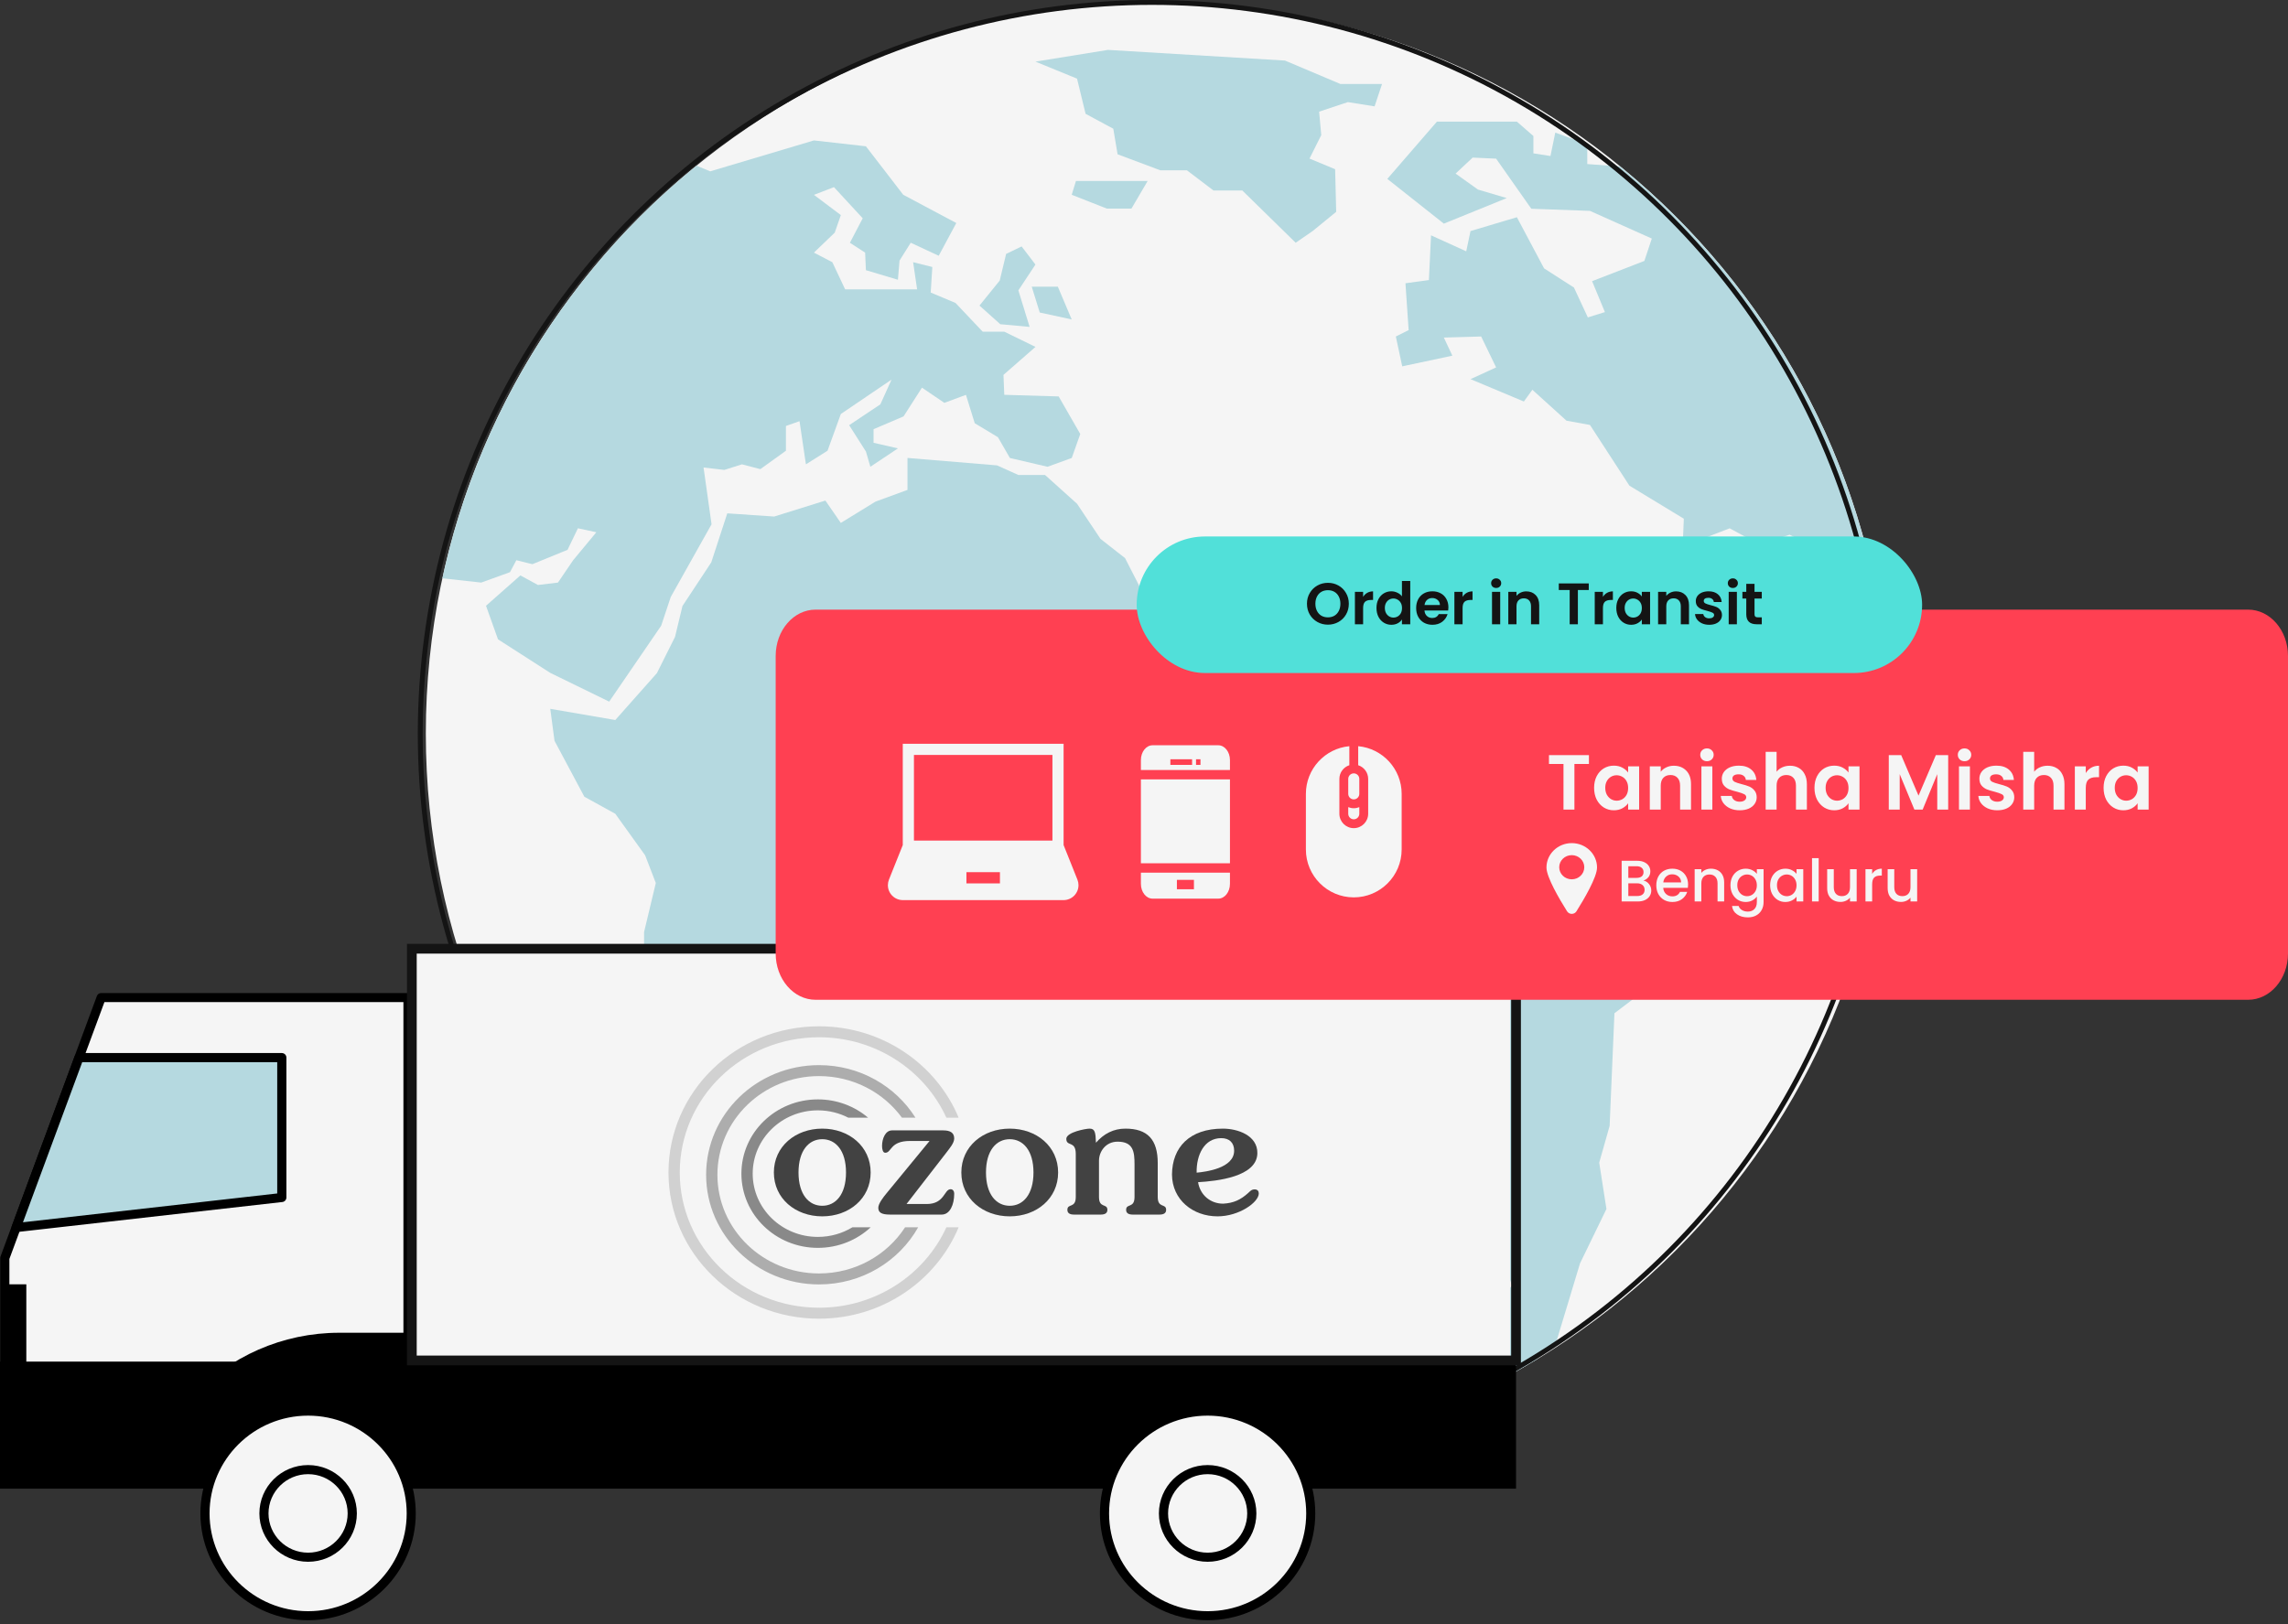<svg width="469" height="333" viewBox="0 0 469 333" fill="none" xmlns="http://www.w3.org/2000/svg">
<rect x="0" y="0" width="469" height="333" fill="#333333" stroke="none"/>
<path d="M237.352 300.363C320.231 300.363 387.418 233.22 387.418 150.396C387.418 67.571 320.231 0.428 237.352 0.428C154.473 0.428 87.286 67.571 87.286 150.396C87.286 233.22 154.473 300.363 237.352 300.363Z" fill="#F5F5F5"/>
<path d="M280.126 175.16L294.88 168.604L301.441 154.845H309.31L312.914 147.634H319.798L323.402 145.341H339.464L348.207 151.897L345.581 157.025L347.326 164.671L353.224 169.912L352.351 175.806L354.541 179.302L340.442 200.546L330.932 207.757L329.946 230.858L327.813 238.391L329.292 247.895L323.878 259.038L319.127 274.767L314.966 278.756C312.938 279.983 310.87 281.17 308.777 282.301H300.277L299.784 279.184L305.521 277.383L309.456 271.973L307 266.563L309.949 263.616L305.521 250.834L300.439 248.541L288.966 227.572V221.015L286.016 218.068H276.183L272.903 196.444L267.328 183.994L273.557 175.144H280.118L280.126 175.16Z" fill="#B5D9E0"/>
<path d="M386.521 134.004L378.167 138.13L374.07 137.315L369.481 142.394L362.266 144.525L360.787 149.273L354.557 153.698L349.475 156.322V149.935H353.079L354.557 146.964L353.903 136.007H361.934L358.492 126.18H366.031L367.832 131.259L375.371 130.112L376.518 120.94L374.224 116.846V113.245L366.847 109.644L360.617 111.606L354.549 108.327L349.467 110.29V118.154L344.716 117.064L345.153 106.357L334.002 99.583L325.915 87.132L321.107 86.26L314.11 79.921L312.365 82.328L301.433 77.741L306.677 75.335L303.614 68.997L295.963 69.215L297.708 72.929L287.431 75.117L286.122 68.997L288.748 67.689L288.093 58.08L292.901 57.426L293.337 48.253L300.552 51.532L301.425 47.381L310.935 44.539L316.51 55.028L322.634 58.96L325.478 65.081L328.977 63.99L326.351 57.652L337.065 53.502L338.592 48.915L325.915 43.239L313.892 42.803L306.677 32.532L301.869 32.314L298.371 35.592L302.96 38.871L308.858 40.615L295.963 45.855L284.376 36.682L294.541 24.942H310.935L314.32 27.889V31.442L317.819 31.991L318.804 27.187L325.365 29.593V33.638L332.096 34.139C361.862 58.387 382.142 93.826 386.513 134.037L386.521 134.004Z" fill="#B5D9E0"/>
<path d="M355.099 123.936L350.186 121.86L344.829 122.894L337.065 127.973L338.818 130.484L343.076 128.958L346.082 125.575L350.186 124.921L355.099 126.665V123.936Z" fill="#B5D9E0"/>
<path d="M334.228 129.176H328.977L325.155 132.236L329.688 134.093L337.065 133.544L334.228 129.176Z" fill="#B5D9E0"/>
<path d="M283.294 17.223H274.769L263.401 12.418L227.115 10.23L212.248 12.636L220.772 16.125L222.525 23.335L228.206 26.395L229.086 31.636L237.829 34.914H243.29L248.752 39.064H254.659L265.591 49.771L269.081 47.365L273.897 43.433L273.679 34.696L268.427 32.516L270.834 27.704L270.398 22.899L276.296 20.937L281.766 21.809L283.294 17.223Z" fill="#B5D9E0"/>
<path d="M231.922 37.102H220.554L219.682 39.937L226.897 42.779H231.922L235.251 37.102H231.922Z" fill="#B5D9E0"/>
<path d="M117.819 194.385L121.536 201.378L126.78 202.686V210.333L129.188 213.829L128.089 221.693L124.372 223.22L121.318 221.031L114.757 201.596L117.819 194.385Z" fill="#B5D9E0"/>
<path d="M112.794 145.341L113.666 151.897L119.783 163.363L126.125 166.859L132.242 175.378L134.431 181.054L132.024 191.107V201.814L141.647 208.798V219.287L145.8 222.347L147.981 228.896L157.572 237.859L172.35 241.791L175.089 233.046V228.896L179.46 225.182L180.551 215.355L184.704 206.182L183.613 197.002L180.995 194.385L183.177 182.807L189.956 172.754V162.055L194.981 160.521L198.48 156.807L208.095 160.521L214.219 158.777L219.681 160.957L229.741 153.973L237.392 140.424L235.203 134.311L235.421 123.822L230.613 114.432L225.588 110.499L220.772 103.289L214.219 97.395H208.749L204.378 95.424L186.021 93.898V100.447L179.46 102.853L172.35 107.221L169.191 102.635L158.695 105.913L149.08 105.259L145.8 115.304L139.893 124.258L138.366 130.597L134.65 138.025L126.125 147.634L112.794 145.341Z" fill="#B5D9E0"/>
<path d="M116.341 112.736L109.126 115.683L105.845 114.868L104.536 117.323L98.638 119.454L90.688 118.574C98.016 84.694 116.793 55.076 142.778 33.969L145.582 35.132L166.84 28.794L177.497 29.997L185.148 39.937L196.024 45.726L192.42 52.444L186.684 49.771L184.389 53.429L184.058 57.361L177.497 55.399L177.335 51.798L174.216 49.779L176.842 44.757L170.944 38.37L166.848 39.953L172.358 44.103L171.106 47.704L166.84 51.798L170.613 53.76L173.239 59.331H183.242H187.992L187.176 53.76L191.111 54.745L190.78 59.986L195.862 62.117L201.437 68.011H205.865L212.256 71.128L205.695 76.861L205.857 80.955L217.007 81.286L221.435 88.989L219.689 93.906L214.72 95.707L207.012 93.906L204.556 89.643L199.805 86.777L198.003 80.963L193.576 82.602L188.986 79.485L185.213 85.38L179.064 88.004V90.79L184.066 91.936L178.41 95.707L177.505 92.59L174.063 87.18L180.454 82.917L182.749 77.838L172.358 84.887L169.627 92.421L165.199 95.207L163.89 86.357L161.103 87.342V92.421L155.859 96.192L152.086 95.207L148.482 96.353L144.216 95.861L145.856 107.496L137.494 122.401L135.53 128.296L124.873 143.863L112.794 137.969L102.08 131.09L99.624 124.21L106.669 117.985L110.273 119.947L114.369 119.454L117.488 114.868L122.239 109.135L118.466 108.319L116.333 112.744L116.341 112.736Z" fill="#B5D9E0"/>
<path d="M206.237 52.064L204.928 57.523L200.775 62.658L205.041 66.477L211.052 67.026L208.749 59.541L212.248 54.244L209.412 50.53L206.237 52.064Z" fill="#B5D9E0"/>
<path d="M211.489 58.782H216.837L219.681 65.501L213.129 64.079L211.489 58.782Z" fill="#B5D9E0"/>
<circle cx="236.128" cy="150.486" r="149.986" stroke="#141414"/>
<path d="M0.986 286.556H83.635V204.538H20.744L0.986 257.967V286.556Z" fill="#F5F5F5"/>
<path d="M0.046 286.555V257.967C0.046 257.856 0.065 257.745 0.102 257.644L19.86 204.224C19.999 203.855 20.343 203.615 20.743 203.615H83.635C84.155 203.615 84.574 204.031 84.574 204.547V286.564C84.574 287.081 84.155 287.497 83.635 287.497H0.986C0.465 287.497 0.046 287.081 0.046 286.564V286.555ZM82.695 205.471H21.404L1.925 258.133V285.623H82.695V205.471Z" fill="black"/>
<path d="M3.302 251.718L58.184 245.551V216.852H16.632L3.302 251.718Z" fill="#B5D9E0"/>
<path d="M2.558 252.29C2.353 252.032 2.307 251.699 2.418 251.395L15.32 216.529C15.46 216.16 15.804 215.92 16.204 215.92H57.766C58.286 215.92 58.705 216.335 58.705 216.852V245.542C58.705 246.013 58.352 246.41 57.877 246.465L3.414 252.632C3.414 252.632 3.339 252.632 3.311 252.632C3.023 252.632 2.753 252.502 2.577 252.272L2.558 252.29ZM56.817 217.785H16.855L4.707 250.619L56.826 244.711V217.785H56.817Z" fill="black"/>
<path d="M84.419 286.291H309.536V194.531H84.419L84.419 286.291Z" fill="#F5F5F5"/>
<path d="M0 305.239L310.76 305.239V279.187L0 279.187V305.239Z" fill="black"/>
<path d="M39.236 286.555H83.635V273.272H69.523C57.989 273.272 46.994 278.091 39.236 286.555Z" fill="black"/>
<path d="M0.995 279.521H5.395L5.395 263.34H0.995L0.995 279.521Z" fill="black"/>
<path d="M63.151 331.288C74.823 331.288 84.285 321.899 84.285 310.316C84.285 298.733 74.823 289.343 63.151 289.343C51.479 289.343 42.017 298.733 42.017 310.316C42.017 321.899 51.479 331.288 63.151 331.288Z" fill="#F5F5F5"/>
<path d="M41.078 310.316C41.078 298.232 50.984 288.411 63.151 288.411C75.328 288.411 85.225 298.242 85.225 310.316C85.225 322.399 75.318 332.221 63.151 332.221C50.975 332.221 41.078 322.39 41.078 310.316ZM42.957 310.316C42.957 321.365 52.017 330.365 63.161 330.365C74.295 330.365 83.365 321.374 83.365 310.316C83.365 299.266 74.305 290.266 63.161 290.266C52.017 290.266 42.957 299.257 42.957 310.316Z" fill="black"/>
<path d="M71.516 313.753C73.429 309.17 71.236 303.916 66.618 302.018C62 300.12 56.705 302.296 54.792 306.879C52.88 311.462 55.072 316.716 59.691 318.614C64.309 320.512 69.603 318.336 71.516 313.753Z" fill="#F5F5F5"/>
<path d="M53.17 310.316C53.17 304.851 57.654 300.402 63.161 300.402C68.668 300.402 73.151 304.851 73.151 310.316C73.151 315.781 68.668 320.23 63.161 320.23C57.654 320.23 53.17 315.781 53.17 310.316ZM55.04 310.316C55.04 314.756 58.677 318.365 63.152 318.365C67.626 318.365 71.263 314.756 71.263 310.316C71.263 305.876 67.626 302.266 63.152 302.266C58.677 302.266 55.04 305.876 55.04 310.316Z" fill="black"/>
<path d="M247.546 331.288C259.218 331.288 268.68 321.899 268.68 310.316C268.68 298.733 259.218 289.343 247.546 289.343C235.874 289.343 226.412 298.733 226.412 310.316C226.412 321.899 235.874 331.288 247.546 331.288Z" fill="#F5F5F5"/>
<path d="M225.463 310.316C225.463 298.232 235.369 288.411 247.536 288.411C259.713 288.411 269.61 298.242 269.61 310.316C269.61 322.39 259.704 332.221 247.536 332.221C235.36 332.221 225.463 322.39 225.463 310.316ZM227.342 310.316C227.342 321.365 236.402 330.365 247.546 330.365C258.68 330.365 267.75 321.374 267.75 310.316C267.75 299.266 258.69 290.266 247.546 290.266C236.411 290.266 227.342 299.257 227.342 310.316Z" fill="black"/>
<path d="M253.947 316.668C257.482 313.16 257.482 307.474 253.947 303.966C250.413 300.458 244.682 300.458 241.147 303.966C237.613 307.474 237.613 313.16 241.147 316.668C244.682 320.176 250.413 320.176 253.947 316.668Z" fill="#F5F5F5"/>
<path d="M237.555 310.316C237.555 304.851 242.039 300.402 247.546 300.402C253.053 300.402 257.536 304.851 257.536 310.316C257.536 315.781 253.053 320.23 247.546 320.23C242.039 320.23 237.555 315.781 237.555 310.316ZM239.434 310.316C239.434 314.756 243.072 318.365 247.546 318.365C252.02 318.365 255.657 314.756 255.657 310.316C255.657 305.876 252.02 302.266 247.546 302.266C243.072 302.266 239.434 305.876 239.434 310.316Z" fill="black"/>
<rect x="84.419" y="194.531" width="226.341" height="84.419" stroke="#141414" stroke-width="2"/>
<g clip-path="url(#clip0_43_365)">
<path d="M178.469 240.411C178.469 245.756 174.04 249.403 168.549 249.403C163.059 249.403 158.63 245.756 158.63 240.411C158.63 235.066 163.059 231.418 168.549 231.418C174.04 231.418 178.469 235.066 178.469 240.411ZM163.681 240.411C163.681 244.925 165.804 247.236 168.549 247.236C171.295 247.236 173.418 244.925 173.418 240.411C173.418 235.896 171.295 233.585 168.549 233.585C165.804 233.585 163.681 235.896 163.681 240.411Z" fill="#424242"/>
<path d="M185.821 246.875H189.957C193.654 246.875 193.508 243.841 194.862 243.841C195.302 243.841 195.594 244.203 195.594 244.78C195.594 247.02 194.716 249.042 193.032 249.042H182.453C180.66 249.042 180.037 248.609 180.037 247.634C180.037 246.803 181.062 245.467 181.758 244.636L190.543 233.946H186.516C182.417 233.946 182.783 236.366 181.465 236.366C180.953 236.366 180.806 235.607 180.806 234.957C180.806 233.513 181.465 231.779 182.856 231.779H193.362C194.716 231.779 195.594 232.213 195.594 233.441C195.594 234.38 194.643 235.463 194.02 236.294L185.821 246.875Z" fill="#424242"/>
<path d="M216.897 240.411C216.897 245.756 212.468 249.403 206.977 249.403C201.486 249.403 197.057 245.756 197.057 240.411C197.057 235.066 201.486 231.418 206.977 231.418C212.468 231.418 216.897 235.066 216.897 240.411ZM202.109 240.411C202.109 244.925 204.232 247.236 206.977 247.236C209.722 247.236 211.845 244.925 211.845 240.411C211.845 235.896 209.722 233.585 206.977 233.585C204.232 233.585 202.109 235.896 202.109 240.411Z" fill="#424242"/>
<path d="M232.558 245.431V238.786C232.558 236.185 232.339 234.091 229.081 234.091C226.664 234.091 225.273 236.113 225.273 237.991V245.431C225.273 247.814 226.994 246.695 226.994 248.067C226.994 248.681 226.591 249.042 225.64 249.042H220.149C219.197 249.042 218.794 248.681 218.794 248.067C218.794 246.695 220.515 247.814 220.515 245.431V236.619C220.515 233.802 218.575 235.174 218.575 233.513C218.575 232.141 222.602 231.418 223.334 231.418C224.432 231.418 224.578 232.141 224.652 234.307C226.262 232.466 228.239 231.418 230.691 231.418C235.23 231.418 237.316 233.657 237.316 238.497V245.431C237.316 247.814 239.037 246.695 239.037 248.067C239.037 248.681 238.635 249.042 237.683 249.042H232.192C231.24 249.042 230.837 248.681 230.837 248.067C230.837 246.695 232.558 247.814 232.558 245.431Z" fill="#424242"/>
<path d="M240.239 240.844C240.276 235.246 243.827 231.418 250.671 231.418C253.747 231.418 257.773 232.827 257.737 236.438C257.7 241.314 249.391 242.18 245.583 242.397C246.022 245.106 248.183 246.803 250.708 246.803C252.868 246.695 254.296 246.008 255.833 244.636C256.272 244.239 256.528 243.878 257.187 243.878C257.773 243.878 258.029 244.239 258.029 244.708C258.029 246.514 254.003 249.403 249.574 249.403C244.522 249.403 240.276 246.008 240.239 240.844ZM250.342 233.368C246.828 233.368 245.218 236.835 245.291 240.447C247.194 240.266 252.977 239.544 252.977 235.933C252.977 234.307 251.989 233.368 250.342 233.368Z" fill="#424242"/>
<path opacity="0.6" fill-rule="evenodd" clip-rule="evenodd" d="M178.471 251.651C175.658 254.263 171.845 255.866 167.646 255.866C158.991 255.866 151.975 249.052 151.975 240.645C151.975 232.238 158.991 225.423 167.646 225.423C171.588 225.423 175.189 226.837 177.943 229.17H173.884C172.022 228.213 169.899 227.671 167.646 227.671C160.27 227.671 154.29 233.48 154.29 240.645C154.29 247.81 160.27 253.618 167.646 253.618C170.244 253.618 172.669 252.898 174.72 251.651H178.471Z" fill="#424242"/>
<path opacity="0.4" fill-rule="evenodd" clip-rule="evenodd" d="M188.207 251.651C184.278 258.628 176.652 263.36 167.887 263.36C155.105 263.36 144.743 253.295 144.743 240.879C144.743 228.463 155.105 218.398 167.887 218.398C176.253 218.398 183.583 222.71 187.649 229.17H184.877C181.102 224.011 174.899 220.646 167.887 220.646C156.383 220.646 147.057 229.705 147.057 240.879C147.057 252.053 156.383 261.112 167.887 261.112C175.315 261.112 181.835 257.335 185.523 251.651H188.207Z" fill="#424242"/>
<path opacity="0.2" fill-rule="evenodd" clip-rule="evenodd" d="M196.503 251.651C191.926 262.636 180.838 270.386 167.887 270.386C150.844 270.386 137.028 256.965 137.028 240.411C137.028 223.856 150.844 210.436 167.887 210.436C180.838 210.436 191.926 218.185 196.503 229.17H193.989C189.549 219.458 179.533 212.684 167.887 212.684C152.122 212.684 139.342 225.098 139.342 240.411C139.342 255.724 152.122 268.137 167.887 268.137C179.533 268.137 189.549 261.364 193.989 251.651H196.503Z" fill="#424242"/>
</g>
<path d="M460.821 125H167.179C162.662 125 159 129.253 159 134.499V195.501C159 200.747 162.662 205 167.179 205H460.821C465.338 205 469 200.747 469 195.501V134.499C469 129.253 465.338 125 460.821 125Z" fill="#FF4052"/>
<path d="M325.704 154.832V156.64H322.728V166H320.488V156.64H317.512V154.832H325.704ZM326.762 161.536C326.762 160.64 326.938 159.845 327.29 159.152C327.653 158.459 328.138 157.925 328.746 157.552C329.365 157.179 330.053 156.992 330.81 156.992C331.472 156.992 332.048 157.125 332.538 157.392C333.04 157.659 333.44 157.995 333.738 158.4V157.136H335.994V166H333.738V164.704C333.45 165.12 333.05 165.467 332.538 165.744C332.037 166.011 331.456 166.144 330.794 166.144C330.048 166.144 329.365 165.952 328.746 165.568C328.138 165.184 327.653 164.645 327.29 163.952C326.938 163.248 326.762 162.443 326.762 161.536ZM333.738 161.568C333.738 161.024 333.632 160.56 333.418 160.176C333.205 159.781 332.917 159.483 332.554 159.28C332.192 159.067 331.802 158.96 331.386 158.96C330.97 158.96 330.586 159.061 330.234 159.264C329.882 159.467 329.594 159.765 329.37 160.16C329.157 160.544 329.05 161.003 329.05 161.536C329.05 162.069 329.157 162.539 329.37 162.944C329.594 163.339 329.882 163.643 330.234 163.856C330.597 164.069 330.981 164.176 331.386 164.176C331.802 164.176 332.192 164.075 332.554 163.872C332.917 163.659 333.205 163.36 333.418 162.976C333.632 162.581 333.738 162.112 333.738 161.568ZM343.094 157.008C344.15 157.008 345.003 157.344 345.654 158.016C346.305 158.677 346.63 159.605 346.63 160.8V166H344.39V161.104C344.39 160.4 344.214 159.861 343.862 159.488C343.51 159.104 343.03 158.912 342.422 158.912C341.803 158.912 341.313 159.104 340.95 159.488C340.598 159.861 340.422 160.4 340.422 161.104V166H338.182V157.136H340.422V158.24C340.721 157.856 341.099 157.557 341.558 157.344C342.027 157.12 342.539 157.008 343.094 157.008ZM349.896 156.08C349.502 156.08 349.171 155.957 348.904 155.712C348.648 155.456 348.52 155.141 348.52 154.768C348.52 154.395 348.648 154.085 348.904 153.84C349.171 153.584 349.502 153.456 349.896 153.456C350.291 153.456 350.616 153.584 350.872 153.84C351.139 154.085 351.272 154.395 351.272 154.768C351.272 155.141 351.139 155.456 350.872 155.712C350.616 155.957 350.291 156.08 349.896 156.08ZM351 157.136V166H348.76V157.136H351ZM356.605 166.144C355.88 166.144 355.229 166.016 354.653 165.76C354.077 165.493 353.619 165.136 353.277 164.688C352.947 164.24 352.765 163.744 352.733 163.2H354.989C355.032 163.541 355.197 163.824 355.485 164.048C355.784 164.272 356.152 164.384 356.589 164.384C357.016 164.384 357.347 164.299 357.581 164.128C357.827 163.957 357.949 163.739 357.949 163.472C357.949 163.184 357.8 162.971 357.501 162.832C357.213 162.683 356.749 162.523 356.109 162.352C355.448 162.192 354.904 162.027 354.477 161.856C354.061 161.685 353.699 161.424 353.389 161.072C353.091 160.72 352.941 160.245 352.941 159.648C352.941 159.157 353.08 158.709 353.357 158.304C353.645 157.899 354.051 157.579 354.573 157.344C355.107 157.109 355.731 156.992 356.445 156.992C357.501 156.992 358.344 157.259 358.973 157.792C359.603 158.315 359.949 159.024 360.013 159.92H357.869C357.837 159.568 357.688 159.291 357.421 159.088C357.165 158.875 356.819 158.768 356.381 158.768C355.976 158.768 355.661 158.843 355.437 158.992C355.224 159.141 355.117 159.349 355.117 159.616C355.117 159.915 355.267 160.144 355.565 160.304C355.864 160.453 356.328 160.608 356.957 160.768C357.597 160.928 358.125 161.093 358.541 161.264C358.957 161.435 359.315 161.701 359.613 162.064C359.923 162.416 360.083 162.885 360.093 163.472C360.093 163.984 359.949 164.443 359.661 164.848C359.384 165.253 358.979 165.573 358.445 165.808C357.923 166.032 357.309 166.144 356.605 166.144ZM366.924 157.008C367.596 157.008 368.193 157.157 368.716 157.456C369.239 157.744 369.644 158.176 369.932 158.752C370.231 159.317 370.38 160 370.38 160.8V166H368.14V161.104C368.14 160.4 367.964 159.861 367.612 159.488C367.26 159.104 366.78 158.912 366.172 158.912C365.553 158.912 365.063 159.104 364.7 159.488C364.348 159.861 364.172 160.4 364.172 161.104V166H361.932V154.16H364.172V158.24C364.46 157.856 364.844 157.557 365.324 157.344C365.804 157.12 366.337 157.008 366.924 157.008ZM371.934 161.536C371.934 160.64 372.11 159.845 372.462 159.152C372.825 158.459 373.31 157.925 373.918 157.552C374.537 157.179 375.225 156.992 375.982 156.992C376.644 156.992 377.22 157.125 377.71 157.392C378.212 157.659 378.612 157.995 378.91 158.4V157.136H381.166V166H378.91V164.704C378.622 165.12 378.222 165.467 377.71 165.744C377.209 166.011 376.628 166.144 375.966 166.144C375.22 166.144 374.537 165.952 373.918 165.568C373.31 165.184 372.825 164.645 372.462 163.952C372.11 163.248 371.934 162.443 371.934 161.536ZM378.91 161.568C378.91 161.024 378.804 160.56 378.59 160.176C378.377 159.781 378.089 159.483 377.726 159.28C377.364 159.067 376.974 158.96 376.558 158.96C376.142 158.96 375.758 159.061 375.406 159.264C375.054 159.467 374.766 159.765 374.542 160.16C374.329 160.544 374.222 161.003 374.222 161.536C374.222 162.069 374.329 162.539 374.542 162.944C374.766 163.339 375.054 163.643 375.406 163.856C375.769 164.069 376.153 164.176 376.558 164.176C376.974 164.176 377.364 164.075 377.726 163.872C378.089 163.659 378.377 163.36 378.59 162.976C378.804 162.581 378.91 162.112 378.91 161.568ZM399.343 154.832V166H397.103V158.736L394.111 166H392.415L389.407 158.736V166H387.167V154.832H389.711L393.263 163.136L396.815 154.832H399.343ZM402.693 156.08C402.298 156.08 401.968 155.957 401.701 155.712C401.445 155.456 401.317 155.141 401.317 154.768C401.317 154.395 401.445 154.085 401.701 153.84C401.968 153.584 402.298 153.456 402.693 153.456C403.088 153.456 403.413 153.584 403.669 153.84C403.936 154.085 404.069 154.395 404.069 154.768C404.069 155.141 403.936 155.456 403.669 155.712C403.413 155.957 403.088 156.08 402.693 156.08ZM403.797 157.136V166H401.557V157.136H403.797ZM409.402 166.144C408.677 166.144 408.026 166.016 407.45 165.76C406.874 165.493 406.416 165.136 406.074 164.688C405.744 164.24 405.562 163.744 405.53 163.2H407.786C407.829 163.541 407.994 163.824 408.282 164.048C408.581 164.272 408.949 164.384 409.386 164.384C409.813 164.384 410.144 164.299 410.378 164.128C410.624 163.957 410.746 163.739 410.746 163.472C410.746 163.184 410.597 162.971 410.298 162.832C410.01 162.683 409.546 162.523 408.906 162.352C408.245 162.192 407.701 162.027 407.274 161.856C406.858 161.685 406.496 161.424 406.186 161.072C405.888 160.72 405.738 160.245 405.738 159.648C405.738 159.157 405.877 158.709 406.154 158.304C406.442 157.899 406.848 157.579 407.37 157.344C407.904 157.109 408.528 156.992 409.242 156.992C410.298 156.992 411.141 157.259 411.77 157.792C412.4 158.315 412.746 159.024 412.81 159.92H410.666C410.634 159.568 410.485 159.291 410.218 159.088C409.962 158.875 409.616 158.768 409.178 158.768C408.773 158.768 408.458 158.843 408.234 158.992C408.021 159.141 407.914 159.349 407.914 159.616C407.914 159.915 408.064 160.144 408.362 160.304C408.661 160.453 409.125 160.608 409.754 160.768C410.394 160.928 410.922 161.093 411.338 161.264C411.754 161.435 412.112 161.701 412.41 162.064C412.72 162.416 412.88 162.885 412.89 163.472C412.89 163.984 412.746 164.443 412.458 164.848C412.181 165.253 411.776 165.573 411.242 165.808C410.72 166.032 410.106 166.144 409.402 166.144ZM419.721 157.008C420.393 157.008 420.99 157.157 421.513 157.456C422.036 157.744 422.441 158.176 422.729 158.752C423.028 159.317 423.177 160 423.177 160.8V166H420.937V161.104C420.937 160.4 420.761 159.861 420.409 159.488C420.057 159.104 419.577 158.912 418.969 158.912C418.35 158.912 417.86 159.104 417.497 159.488C417.145 159.861 416.969 160.4 416.969 161.104V166H414.729V154.16H416.969V158.24C417.257 157.856 417.641 157.557 418.121 157.344C418.601 157.12 419.134 157.008 419.721 157.008ZM427.547 158.512C427.835 158.043 428.208 157.675 428.667 157.408C429.136 157.141 429.67 157.008 430.267 157.008V159.36H429.675C428.971 159.36 428.438 159.525 428.075 159.856C427.723 160.187 427.547 160.763 427.547 161.584V166H425.307V157.136H427.547V158.512ZM431.2 161.536C431.2 160.64 431.376 159.845 431.728 159.152C432.091 158.459 432.576 157.925 433.184 157.552C433.803 157.179 434.491 156.992 435.248 156.992C435.909 156.992 436.485 157.125 436.976 157.392C437.477 157.659 437.877 157.995 438.176 158.4V157.136H440.432V166H438.176V164.704C437.888 165.12 437.488 165.467 436.976 165.744C436.475 166.011 435.893 166.144 435.232 166.144C434.485 166.144 433.803 165.952 433.184 165.568C432.576 165.184 432.091 164.645 431.728 163.952C431.376 163.248 431.2 162.443 431.2 161.536ZM438.176 161.568C438.176 161.024 438.069 160.56 437.856 160.176C437.643 159.781 437.355 159.483 436.992 159.28C436.629 159.067 436.24 158.96 435.824 158.96C435.408 158.96 435.024 159.061 434.672 159.264C434.32 159.467 434.032 159.765 433.808 160.16C433.595 160.544 433.488 161.003 433.488 161.536C433.488 162.069 433.595 162.539 433.808 162.944C434.032 163.339 434.32 163.643 434.672 163.856C435.035 164.069 435.419 164.176 435.824 164.176C436.24 164.176 436.629 164.075 436.992 163.872C437.355 163.659 437.643 163.36 437.856 162.976C438.069 162.581 438.176 162.112 438.176 161.568Z" fill="#F5F5F5"/>
<path d="M336.874 180.554C337.322 180.634 337.702 180.87 338.014 181.262C338.326 181.654 338.482 182.098 338.482 182.594C338.482 183.018 338.37 183.402 338.146 183.746C337.93 184.082 337.614 184.35 337.198 184.55C336.782 184.742 336.298 184.838 335.746 184.838H332.41V176.498H335.59C336.158 176.498 336.646 176.594 337.054 176.786C337.462 176.978 337.77 177.238 337.978 177.566C338.186 177.886 338.29 178.246 338.29 178.646C338.29 179.126 338.162 179.526 337.906 179.846C337.65 180.166 337.306 180.402 336.874 180.554ZM333.778 180.002H335.47C335.918 180.002 336.266 179.902 336.514 179.702C336.77 179.494 336.898 179.198 336.898 178.814C336.898 178.438 336.77 178.146 336.514 177.938C336.266 177.722 335.918 177.614 335.47 177.614H333.778V180.002ZM335.626 183.722C336.09 183.722 336.454 183.61 336.718 183.386C336.982 183.162 337.114 182.85 337.114 182.45C337.114 182.042 336.974 181.718 336.694 181.478C336.414 181.238 336.042 181.118 335.578 181.118H333.778V183.722H335.626ZM346.029 181.37C346.029 181.618 346.013 181.842 345.981 182.042H340.929C340.969 182.57 341.165 182.994 341.517 183.314C341.869 183.634 342.301 183.794 342.813 183.794C343.549 183.794 344.069 183.486 344.373 182.87H345.849C345.649 183.478 345.285 183.978 344.757 184.37C344.237 184.754 343.589 184.946 342.813 184.946C342.181 184.946 341.613 184.806 341.109 184.526C340.613 184.238 340.221 183.838 339.933 183.326C339.653 182.806 339.513 182.206 339.513 181.526C339.513 180.846 339.649 180.25 339.921 179.738C340.201 179.218 340.589 178.818 341.085 178.538C341.589 178.258 342.165 178.118 342.813 178.118C343.437 178.118 343.993 178.254 344.481 178.526C344.969 178.798 345.349 179.182 345.621 179.678C345.893 180.166 346.029 180.73 346.029 181.37ZM344.601 180.938C344.593 180.434 344.413 180.03 344.061 179.726C343.709 179.422 343.273 179.27 342.753 179.27C342.281 179.27 341.877 179.422 341.541 179.726C341.205 180.022 341.005 180.426 340.941 180.938H344.601ZM350.711 178.118C351.231 178.118 351.695 178.226 352.103 178.442C352.519 178.658 352.843 178.978 353.075 179.402C353.307 179.826 353.423 180.338 353.423 180.938V184.838H352.067V181.142C352.067 180.55 351.919 180.098 351.623 179.786C351.327 179.466 350.923 179.306 350.411 179.306C349.899 179.306 349.491 179.466 349.187 179.786C348.891 180.098 348.743 180.55 348.743 181.142V184.838H347.375V178.226H348.743V178.982C348.967 178.71 349.251 178.498 349.595 178.346C349.947 178.194 350.319 178.118 350.711 178.118ZM357.832 178.118C358.344 178.118 358.796 178.222 359.188 178.43C359.588 178.63 359.9 178.882 360.124 179.186V178.226H361.504V184.946C361.504 185.554 361.376 186.094 361.12 186.566C360.864 187.046 360.492 187.422 360.004 187.694C359.524 187.966 358.948 188.102 358.276 188.102C357.38 188.102 356.636 187.89 356.044 187.466C355.452 187.05 355.116 186.482 355.036 185.762H356.392C356.496 186.106 356.716 186.382 357.052 186.59C357.396 186.806 357.804 186.914 358.276 186.914C358.828 186.914 359.272 186.746 359.608 186.41C359.952 186.074 360.124 185.586 360.124 184.946V183.842C359.892 184.154 359.576 184.418 359.176 184.634C358.784 184.842 358.336 184.946 357.832 184.946C357.256 184.946 356.728 184.802 356.248 184.514C355.776 184.218 355.4 183.81 355.12 183.29C354.848 182.762 354.712 182.166 354.712 181.502C354.712 180.838 354.848 180.25 355.12 179.738C355.4 179.226 355.776 178.83 356.248 178.55C356.728 178.262 357.256 178.118 357.832 178.118ZM360.124 181.526C360.124 181.07 360.028 180.674 359.836 180.338C359.652 180.002 359.408 179.746 359.104 179.57C358.8 179.394 358.472 179.306 358.12 179.306C357.768 179.306 357.44 179.394 357.136 179.57C356.832 179.738 356.584 179.99 356.392 180.326C356.208 180.654 356.116 181.046 356.116 181.502C356.116 181.958 356.208 182.358 356.392 182.702C356.584 183.046 356.832 183.31 357.136 183.494C357.448 183.67 357.776 183.758 358.12 183.758C358.472 183.758 358.8 183.67 359.104 183.494C359.408 183.318 359.652 183.062 359.836 182.726C360.028 182.382 360.124 181.982 360.124 181.526ZM362.845 181.502C362.845 180.838 362.981 180.25 363.253 179.738C363.533 179.226 363.909 178.83 364.381 178.55C364.861 178.262 365.389 178.118 365.965 178.118C366.485 178.118 366.937 178.222 367.321 178.43C367.713 178.63 368.025 178.882 368.257 179.186V178.226H369.637V184.838H368.257V183.854C368.025 184.166 367.709 184.426 367.309 184.634C366.909 184.842 366.453 184.946 365.941 184.946C365.373 184.946 364.853 184.802 364.381 184.514C363.909 184.218 363.533 183.81 363.253 183.29C362.981 182.762 362.845 182.166 362.845 181.502ZM368.257 181.526C368.257 181.07 368.161 180.674 367.969 180.338C367.785 180.002 367.541 179.746 367.237 179.57C366.933 179.394 366.605 179.306 366.253 179.306C365.901 179.306 365.573 179.394 365.269 179.57C364.965 179.738 364.717 179.99 364.525 180.326C364.341 180.654 364.249 181.046 364.249 181.502C364.249 181.958 364.341 182.358 364.525 182.702C364.717 183.046 364.965 183.31 365.269 183.494C365.581 183.67 365.909 183.758 366.253 183.758C366.605 183.758 366.933 183.67 367.237 183.494C367.541 183.318 367.785 183.062 367.969 182.726C368.161 182.382 368.257 181.982 368.257 181.526ZM372.801 175.958V184.838H371.433V175.958H372.801ZM380.586 178.226V184.838H379.218V184.058C379.002 184.33 378.718 184.546 378.366 184.706C378.022 184.858 377.654 184.934 377.262 184.934C376.742 184.934 376.274 184.826 375.858 184.61C375.45 184.394 375.126 184.074 374.886 183.65C374.654 183.226 374.538 182.714 374.538 182.114V178.226H375.894V181.91C375.894 182.502 376.042 182.958 376.338 183.278C376.634 183.59 377.038 183.746 377.55 183.746C378.062 183.746 378.466 183.59 378.762 183.278C379.066 182.958 379.218 182.502 379.218 181.91V178.226H380.586ZM383.758 179.186C383.958 178.85 384.222 178.59 384.55 178.406C384.886 178.214 385.282 178.118 385.738 178.118V179.534H385.39C384.854 179.534 384.446 179.67 384.166 179.942C383.894 180.214 383.758 180.686 383.758 181.358V184.838H382.39V178.226H383.758V179.186ZM392.984 178.226V184.838H391.616V184.058C391.4 184.33 391.116 184.546 390.764 184.706C390.42 184.858 390.052 184.934 389.66 184.934C389.14 184.934 388.672 184.826 388.256 184.61C387.848 184.394 387.524 184.074 387.284 183.65C387.052 183.226 386.936 182.714 386.936 182.114V178.226H388.292V181.91C388.292 182.502 388.44 182.958 388.736 183.278C389.032 183.59 389.436 183.746 389.948 183.746C390.46 183.746 390.864 183.59 391.16 183.278C391.464 182.958 391.616 182.502 391.616 181.91V178.226H392.984Z" fill="#F5F5F5"/>
<path d="M322.182 187.384C321.791 187.384 321.435 187.187 321.222 186.861C319.649 184.359 317 179.859 317 177.871C317 175.12 319.32 172.874 322.182 172.874C325.044 172.874 327.364 175.111 327.364 177.871C327.364 179.859 324.715 184.359 323.142 186.861C322.938 187.187 322.582 187.384 322.182 187.384ZM322.182 175.342C320.769 175.342 319.613 176.448 319.613 177.819C319.613 179.191 320.76 180.296 322.182 180.296C323.604 180.296 324.751 179.191 324.751 177.819C324.751 176.448 323.604 175.342 322.182 175.342Z" fill="#F5F5F5"/>
<rect x="233" y="110" width="161" height="28" rx="14" fill="#51E0D9"/>
<path d="M272.2 128.084C271.416 128.084 270.696 127.9 270.04 127.532C269.384 127.164 268.864 126.656 268.48 126.008C268.096 125.352 267.904 124.612 267.904 123.788C267.904 122.972 268.096 122.24 268.48 121.592C268.864 120.936 269.384 120.424 270.04 120.056C270.696 119.688 271.416 119.504 272.2 119.504C272.992 119.504 273.712 119.688 274.36 120.056C275.016 120.424 275.532 120.936 275.908 121.592C276.292 122.24 276.484 122.972 276.484 123.788C276.484 124.612 276.292 125.352 275.908 126.008C275.532 126.656 275.016 127.164 274.36 127.532C273.704 127.9 272.984 128.084 272.2 128.084ZM272.2 126.584C272.704 126.584 273.148 126.472 273.532 126.248C273.916 126.016 274.216 125.688 274.432 125.264C274.648 124.84 274.756 124.348 274.756 123.788C274.756 123.228 274.648 122.74 274.432 122.324C274.216 121.9 273.916 121.576 273.532 121.352C273.148 121.128 272.704 121.016 272.2 121.016C271.696 121.016 271.248 121.128 270.856 121.352C270.472 121.576 270.172 121.9 269.956 122.324C269.74 122.74 269.632 123.228 269.632 123.788C269.632 124.348 269.74 124.84 269.956 125.264C270.172 125.688 270.472 126.016 270.856 126.248C271.248 126.472 271.696 126.584 272.2 126.584ZM279.414 122.384C279.63 122.032 279.91 121.756 280.254 121.556C280.606 121.356 281.006 121.256 281.454 121.256V123.02H281.01C280.482 123.02 280.082 123.144 279.81 123.392C279.546 123.64 279.414 124.072 279.414 124.688V128H277.734V121.352H279.414V122.384ZM282.154 124.652C282.154 123.98 282.286 123.384 282.55 122.864C282.822 122.344 283.19 121.944 283.654 121.664C284.118 121.384 284.634 121.244 285.202 121.244C285.634 121.244 286.046 121.34 286.438 121.532C286.83 121.716 287.142 121.964 287.374 122.276V119.12H289.078V128H287.374V127.016C287.166 127.344 286.874 127.608 286.498 127.808C286.122 128.008 285.686 128.108 285.19 128.108C284.63 128.108 284.118 127.964 283.654 127.676C283.19 127.388 282.822 126.984 282.55 126.464C282.286 125.936 282.154 125.332 282.154 124.652ZM287.386 124.676C287.386 124.268 287.306 123.92 287.146 123.632C286.986 123.336 286.77 123.112 286.498 122.96C286.226 122.8 285.934 122.72 285.622 122.72C285.31 122.72 285.022 122.796 284.758 122.948C284.494 123.1 284.278 123.324 284.11 123.62C283.95 123.908 283.87 124.252 283.87 124.652C283.87 125.052 283.95 125.404 284.11 125.708C284.278 126.004 284.494 126.232 284.758 126.392C285.03 126.552 285.318 126.632 285.622 126.632C285.934 126.632 286.226 126.556 286.498 126.404C286.77 126.244 286.986 126.02 287.146 125.732C287.306 125.436 287.386 125.084 287.386 124.676ZM296.899 124.532C296.899 124.772 296.883 124.988 296.851 125.18H291.991C292.031 125.66 292.199 126.036 292.495 126.308C292.791 126.58 293.155 126.716 293.587 126.716C294.211 126.716 294.655 126.448 294.919 125.912H296.731C296.539 126.552 296.171 127.08 295.627 127.496C295.083 127.904 294.415 128.108 293.623 128.108C292.983 128.108 292.407 127.968 291.895 127.688C291.391 127.4 290.995 126.996 290.707 126.476C290.427 125.956 290.287 125.356 290.287 124.676C290.287 123.988 290.427 123.384 290.707 122.864C290.987 122.344 291.379 121.944 291.883 121.664C292.387 121.384 292.967 121.244 293.623 121.244C294.255 121.244 294.819 121.38 295.315 121.652C295.819 121.924 296.207 122.312 296.479 122.816C296.759 123.312 296.899 123.884 296.899 124.532ZM295.159 124.052C295.151 123.62 294.995 123.276 294.691 123.02C294.387 122.756 294.015 122.624 293.575 122.624C293.159 122.624 292.807 122.752 292.519 123.008C292.239 123.256 292.067 123.604 292.003 124.052H295.159ZM299.805 122.384C300.021 122.032 300.301 121.756 300.645 121.556C300.997 121.356 301.397 121.256 301.845 121.256V123.02H301.401C300.873 123.02 300.473 123.144 300.201 123.392C299.937 123.64 299.805 124.072 299.805 124.688V128H298.125V121.352H299.805V122.384ZM306.688 120.56C306.392 120.56 306.144 120.468 305.944 120.284C305.752 120.092 305.656 119.856 305.656 119.576C305.656 119.296 305.752 119.064 305.944 118.88C306.144 118.688 306.392 118.592 306.688 118.592C306.984 118.592 307.228 118.688 307.42 118.88C307.62 119.064 307.72 119.296 307.72 119.576C307.72 119.856 307.62 120.092 307.42 120.284C307.228 120.468 306.984 120.56 306.688 120.56ZM307.516 121.352V128H305.836V121.352H307.516ZM312.86 121.256C313.652 121.256 314.292 121.508 314.78 122.012C315.268 122.508 315.512 123.204 315.512 124.1V128H313.832V124.328C313.832 123.8 313.7 123.396 313.436 123.116C313.172 122.828 312.812 122.684 312.356 122.684C311.892 122.684 311.524 122.828 311.252 123.116C310.988 123.396 310.856 123.8 310.856 124.328V128H309.176V121.352H310.856V122.18C311.08 121.892 311.364 121.668 311.708 121.508C312.06 121.34 312.444 121.256 312.86 121.256ZM325.669 119.624V120.98H323.437V128H321.757V120.98H319.525V119.624H325.669ZM328.574 122.384C328.79 122.032 329.07 121.756 329.414 121.556C329.766 121.356 330.166 121.256 330.614 121.256V123.02H330.17C329.642 123.02 329.242 123.144 328.97 123.392C328.706 123.64 328.574 124.072 328.574 124.688V128H326.894V121.352H328.574V122.384ZM331.314 124.652C331.314 123.98 331.446 123.384 331.71 122.864C331.982 122.344 332.346 121.944 332.802 121.664C333.266 121.384 333.782 121.244 334.35 121.244C334.846 121.244 335.278 121.344 335.646 121.544C336.022 121.744 336.322 121.996 336.546 122.3V121.352H338.238V128H336.546V127.028C336.33 127.34 336.03 127.6 335.646 127.808C335.27 128.008 334.834 128.108 334.338 128.108C333.778 128.108 333.266 127.964 332.802 127.676C332.346 127.388 331.982 126.984 331.71 126.464C331.446 125.936 331.314 125.332 331.314 124.652ZM336.546 124.676C336.546 124.268 336.466 123.92 336.306 123.632C336.146 123.336 335.93 123.112 335.658 122.96C335.386 122.8 335.094 122.72 334.782 122.72C334.47 122.72 334.182 122.796 333.918 122.948C333.654 123.1 333.438 123.324 333.27 123.62C333.11 123.908 333.03 124.252 333.03 124.652C333.03 125.052 333.11 125.404 333.27 125.708C333.438 126.004 333.654 126.232 333.918 126.392C334.19 126.552 334.478 126.632 334.782 126.632C335.094 126.632 335.386 126.556 335.658 126.404C335.93 126.244 336.146 126.02 336.306 125.732C336.466 125.436 336.546 125.084 336.546 124.676ZM343.563 121.256C344.355 121.256 344.995 121.508 345.483 122.012C345.971 122.508 346.215 123.204 346.215 124.1V128H344.535V124.328C344.535 123.8 344.403 123.396 344.139 123.116C343.875 122.828 343.515 122.684 343.059 122.684C342.595 122.684 342.227 122.828 341.955 123.116C341.691 123.396 341.559 123.8 341.559 124.328V128H339.879V121.352H341.559V122.18C341.783 121.892 342.067 121.668 342.411 121.508C342.763 121.34 343.147 121.256 343.563 121.256ZM350.356 128.108C349.812 128.108 349.324 128.012 348.892 127.82C348.46 127.62 348.116 127.352 347.86 127.016C347.612 126.68 347.476 126.308 347.452 125.9H349.144C349.176 126.156 349.3 126.368 349.516 126.536C349.74 126.704 350.016 126.788 350.344 126.788C350.664 126.788 350.912 126.724 351.088 126.596C351.272 126.468 351.364 126.304 351.364 126.104C351.364 125.888 351.252 125.728 351.028 125.624C350.812 125.512 350.464 125.392 349.984 125.264C349.488 125.144 349.08 125.02 348.76 124.892C348.448 124.764 348.176 124.568 347.944 124.304C347.72 124.04 347.608 123.684 347.608 123.236C347.608 122.868 347.712 122.532 347.92 122.228C348.136 121.924 348.44 121.684 348.832 121.508C349.232 121.332 349.7 121.244 350.236 121.244C351.028 121.244 351.66 121.444 352.132 121.844C352.604 122.236 352.864 122.768 352.912 123.44H351.304C351.28 123.176 351.168 122.968 350.968 122.816C350.776 122.656 350.516 122.576 350.188 122.576C349.884 122.576 349.648 122.632 349.48 122.744C349.32 122.856 349.24 123.012 349.24 123.212C349.24 123.436 349.352 123.608 349.576 123.728C349.8 123.84 350.148 123.956 350.62 124.076C351.1 124.196 351.496 124.32 351.808 124.448C352.12 124.576 352.388 124.776 352.612 125.048C352.844 125.312 352.964 125.664 352.972 126.104C352.972 126.488 352.864 126.832 352.648 127.136C352.44 127.44 352.136 127.68 351.736 127.856C351.344 128.024 350.884 128.108 350.356 128.108ZM355.203 120.56C354.907 120.56 354.659 120.468 354.459 120.284C354.267 120.092 354.171 119.856 354.171 119.576C354.171 119.296 354.267 119.064 354.459 118.88C354.659 118.688 354.907 118.592 355.203 118.592C355.499 118.592 355.743 118.688 355.935 118.88C356.135 119.064 356.235 119.296 356.235 119.576C356.235 119.856 356.135 120.092 355.935 120.284C355.743 120.468 355.499 120.56 355.203 120.56ZM356.031 121.352V128H354.351V121.352H356.031ZM359.647 122.732V125.948C359.647 126.172 359.699 126.336 359.803 126.44C359.915 126.536 360.099 126.584 360.355 126.584H361.135V128H360.079C358.663 128 357.955 127.312 357.955 125.936V122.732H357.163V121.352H357.955V119.708H359.647V121.352H361.135V122.732H359.647Z" fill="#141414"/>
<g clip-path="url(#clip1_43_365)">
<path d="M249.727 152.812H236.254C234.936 152.812 233.864 154.173 233.864 155.846V157.882H252.118V155.846C252.118 154.173 251.046 152.812 249.727 152.812ZM244.357 156.836H239.906V155.681H244.357V156.836ZM246.076 156.836H245.166V155.681H246.076V156.836Z" fill="#F5F5F5"/>
<path d="M233.864 178.933V181.226C233.864 182.899 234.936 184.26 236.254 184.26H249.727C251.046 184.26 252.118 182.899 252.118 181.226V178.933H233.864ZM244.737 182.335H241.244V180.41H244.737V182.335Z" fill="#F5F5F5"/>
<path d="M252.118 159.808H233.864V177.008H252.118V159.808Z" fill="#F5F5F5"/>
</g>
<g clip-path="url(#clip2_43_365)">
<path d="M220.853 180.359L218.02 173.276V152.51H185.053V173.276L182.219 180.359C182.074 180.723 182 181.106 182 181.498C182 183.187 183.375 184.562 185.064 184.562H218.008C219.698 184.562 221.072 183.187 221.072 181.498C221.072 181.106 220.999 180.723 220.853 180.359ZM204.97 181.128H198.102V178.838H204.97V181.128ZM215.73 172.352H187.342V154.8H215.73V172.352Z" fill="#F5F5F5"/>
</g>
<path d="M278.408 153V156.902C279.592 157.286 280.451 158.399 280.451 159.709V166.858C280.451 168.485 279.127 169.808 277.5 169.808C275.873 169.808 274.549 168.485 274.549 166.858V159.709C274.549 158.399 275.408 157.286 276.592 156.902V153C271.604 153.46 267.685 157.667 267.685 162.773V174.185C267.685 179.597 272.088 184 277.5 184C282.912 184 287.315 179.597 287.315 174.185V162.773C287.315 157.667 283.396 153.46 278.408 153Z" fill="#F5F5F5"/>
<path d="M277.5 158.574C276.875 158.574 276.366 159.083 276.366 159.709V162.773C276.366 163.398 276.875 163.907 277.5 163.907C278.125 163.907 278.634 163.398 278.634 162.773V159.709C278.634 159.083 278.125 158.574 277.5 158.574Z" fill="#F5F5F5"/>
<path d="M277.5 167.992C278.125 167.992 278.634 167.483 278.634 166.858V165.496C278.285 165.642 277.902 165.723 277.5 165.723C277.098 165.723 276.715 165.642 276.366 165.496V166.858C276.366 167.483 276.875 167.992 277.5 167.992Z" fill="#F5F5F5"/>
<defs>
<clipPath id="clip0_43_365">
<rect width="121.123" height="59.95" fill="white" transform="translate(137.028 210.436)"/>
</clipPath>
<clipPath id="clip1_43_365">
<rect width="24.777" height="31.448" fill="white" transform="translate(230.602 152.812)"/>
</clipPath>
<clipPath id="clip2_43_365">
<rect width="39.072" height="39.072" fill="white" transform="translate(182 149)"/>
</clipPath>
</defs>
</svg>
